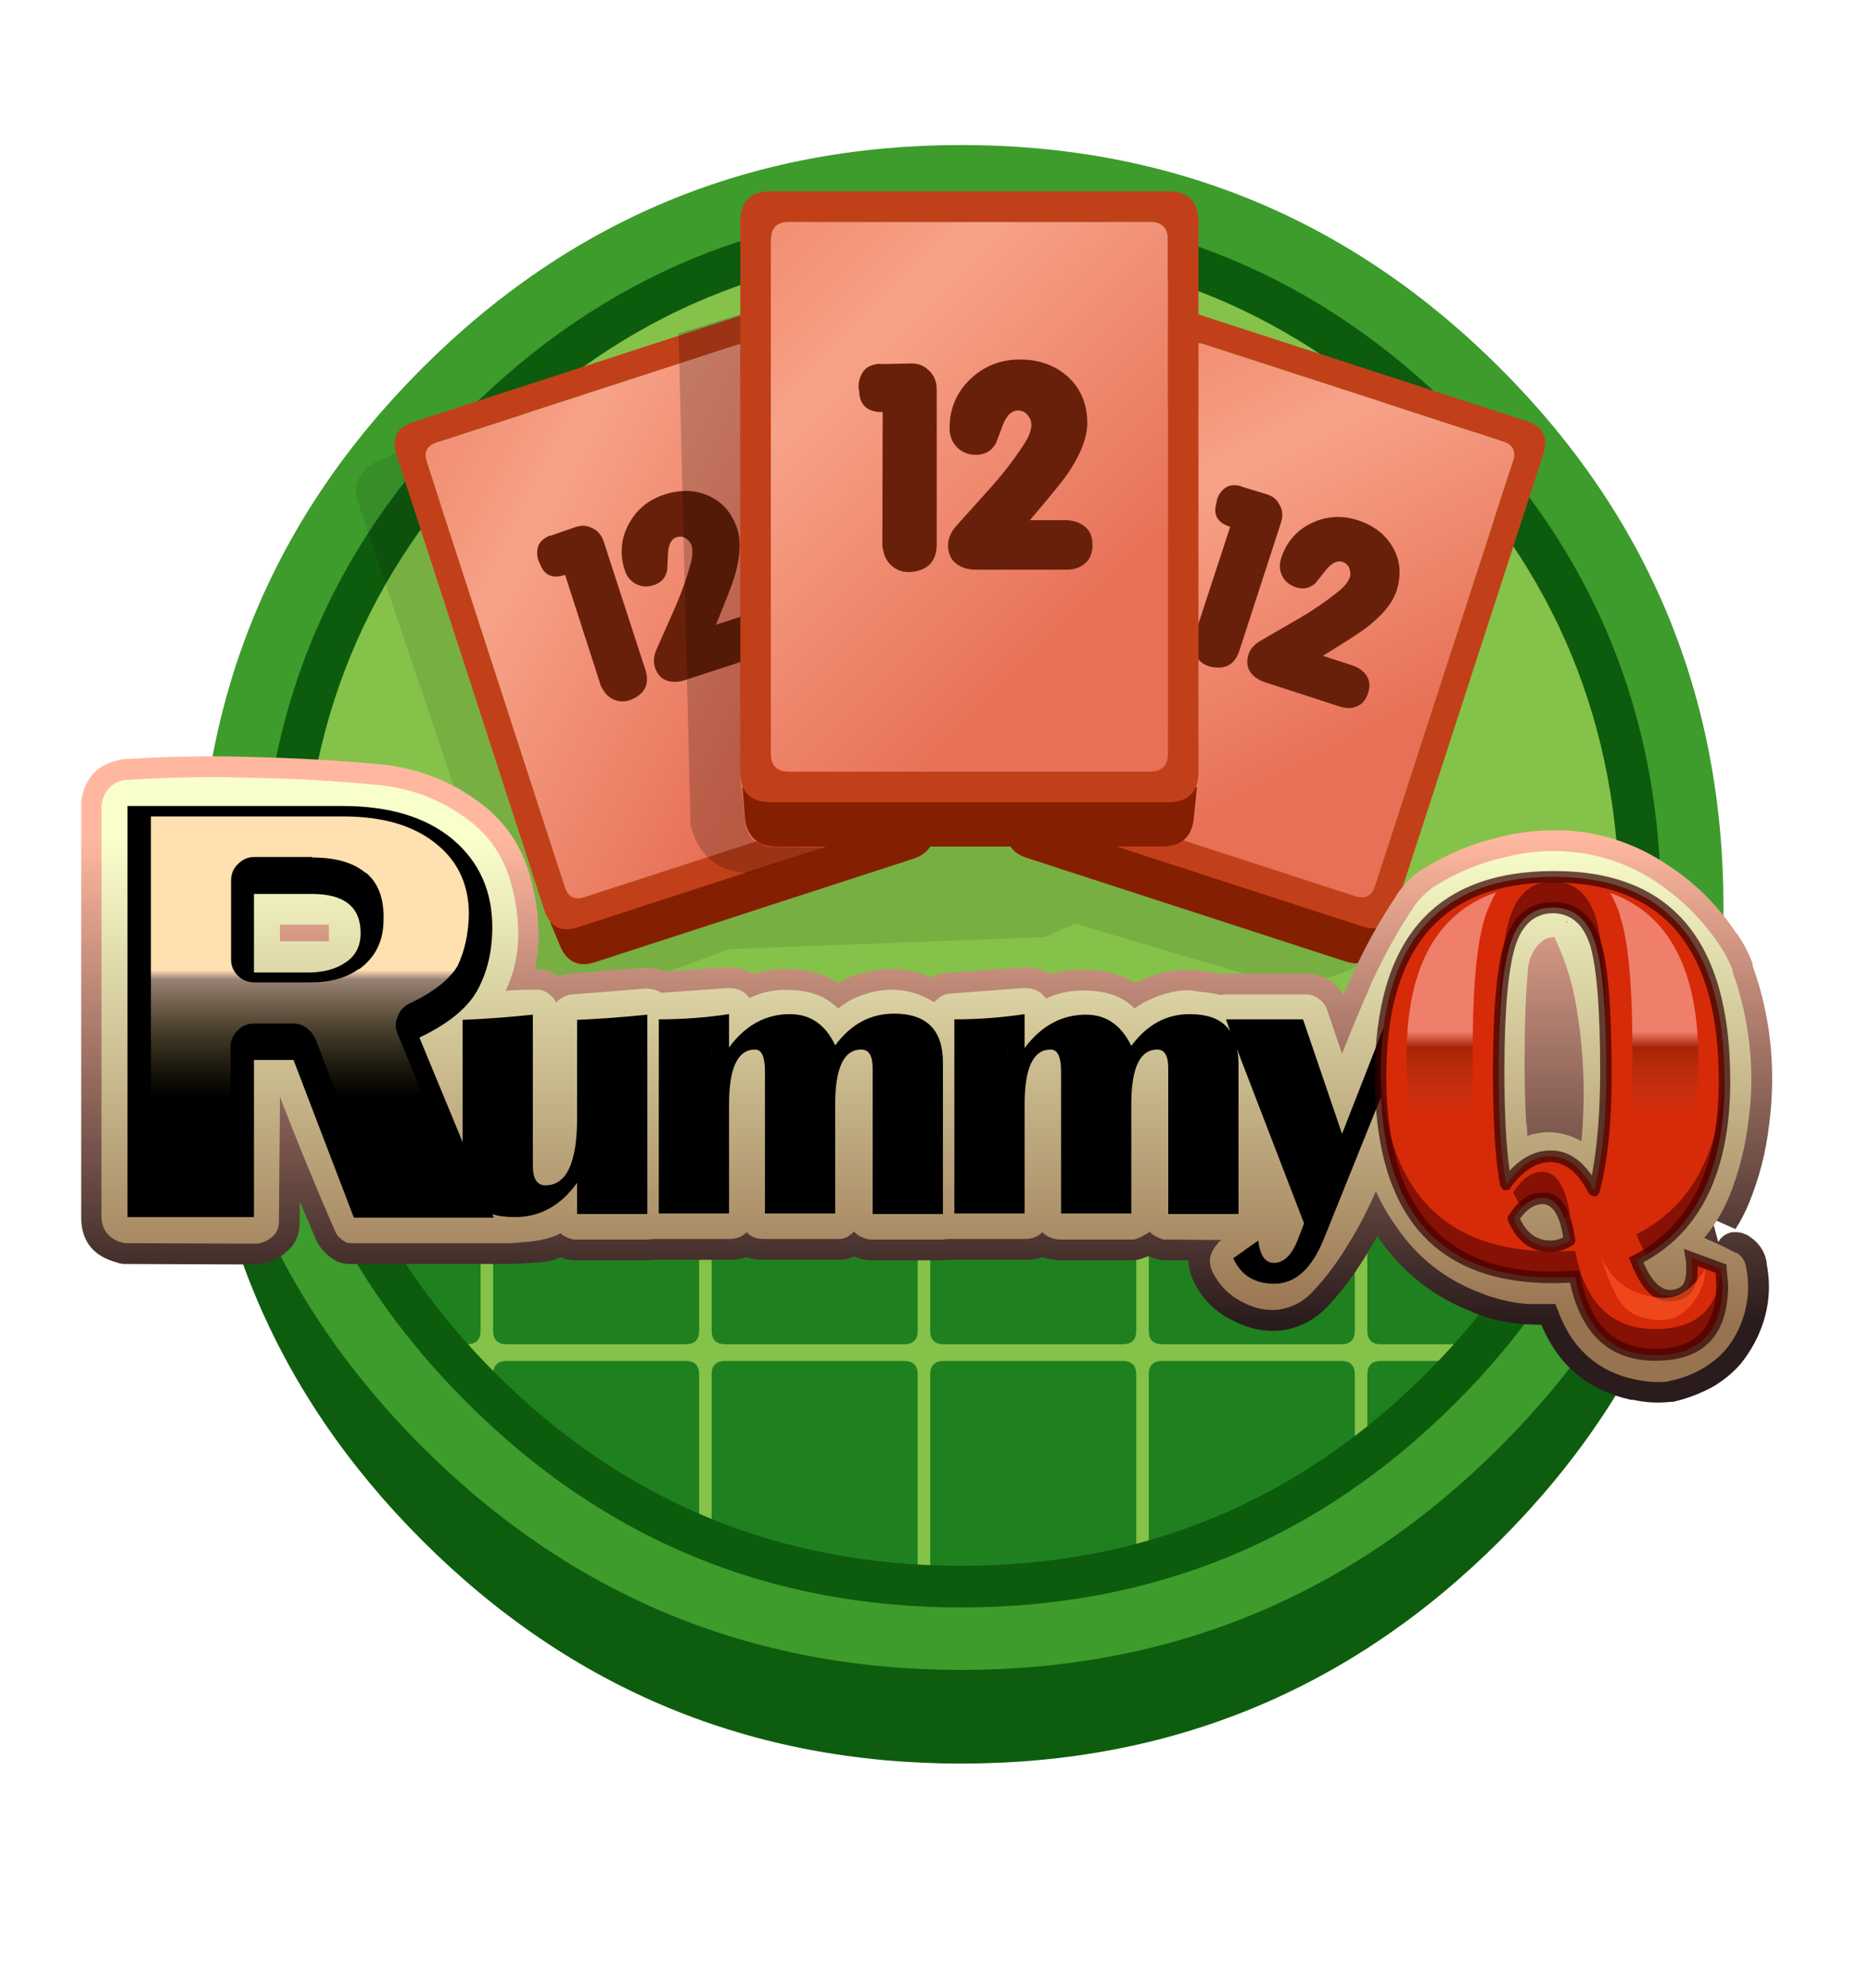 <svg xmlns="http://www.w3.org/2000/svg" xmlns:xlink="http://www.w3.org/1999/xlink" preserveAspectRatio="none" width="160" height="170"><defs><path fill="#0E5D0E" d="M293 164.5q0-60.7-42.9-103.6Q207.2 18 146.5 18 85.8 18 42.9 60.9 0 103.8 0 164.5q0 60.7 42.9 103.6Q85.8 311 146.5 311q60.7 0 103.6-42.9Q293 225.2 293 164.5z" id="f"/><path fill="#3D9C2C" d="M293 146.5q0-60.7-42.9-103.6Q207.2 0 146.5 0 85.8 0 42.9 42.9 0 85.8 0 146.5q0 60.7 42.9 103.6Q85.8 293 146.5 293q60.7 0 103.6-42.9Q293 207.2 293 146.5z" id="g"/><path fill="#85C249" d="M277 146.5q0-54-38.3-92.3Q200.7 16 146.6 16q-54 0-92.3 38.2Q16 92.5 16 146.5t38.2 92.3Q92.5 277 146.5 277t92.3-38.3q38.2-38.1 38.2-92.2z" id="h"/><path fill="#FFF" d="M277 146.5q0-54-38.3-92.3Q200.7 16 146.6 16q-54 0-92.3 38.2Q16 92.5 16 146.5t38.2 92.3Q92.5 277 146.5 277t92.3-38.3q38.2-38.1 38.2-92.2z" id="i"/><path fill="#1F801F" d="M331.4-5.5q-5 0-5 5v99q0 5 5 5h66q5 0 5-5v-99q0-5-5-5h-66z" id="k"/><path fill="#1F801F" d="M331.4-5.5q-5 0-5 5v99q0 5 5 5h66q5 0 5-5v-99q0-5-5-5h-66z" id="m"/><path fill="#1F801F" d="M331.4-5.5q-5 0-5 5v99q0 5 5 5h66q5 0 5-5v-99q0-5-5-5h-66z" id="o"/><path fill="#1F801F" d="M331.4-5.5q-5 0-5 5v99q0 5 5 5h66q5 0 5-5v-99q0-5-5-5h-66z" id="q"/><path fill="#1F801F" d="M331.4-5.5q-5 0-5 5v99q0 5 5 5h66q5 0 5-5v-99q0-5-5-5h-66z" id="s"/><path fill="#1F801F" d="M331.4-5.5q-5 0-5 5v99q0 5 5 5h66q5 0 5-5v-99q0-5-5-5h-66z" id="u"/><path fill="#1F801F" d="M331.4-5.5q-5 0-5 5v99q0 5 5 5h66q5 0 5-5v-99q0-5-5-5h-66z" id="w"/><path fill="#1F801F" d="M331.4-5.5q-5 0-5 5v99q0 5 5 5h66q5 0 5-5v-99q0-5-5-5h-66z" id="y"/><path fill="#1F801F" d="M331.4-5.5q-5 0-5 5v99q0 5 5 5h66q5 0 5-5v-99q0-5-5-5h-66z" id="A"/><path fill="#1F801F" d="M331.4-5.5q-5 0-5 5v99q0 5 5 5h66q5 0 5-5v-99q0-5-5-5h-66z" id="C"/><path fill="#1F801F" d="M331.4-5.5q-5 0-5 5v99q0 5 5 5h66q5 0 5-5v-99q0-5-5-5h-66z" id="E"/><path fill="#1F801F" d="M331.4-5.5q-5 0-5 5v99q0 5 5 5h66q5 0 5-5v-99q0-5-5-5h-66z" id="G"/><path fill="#0D5B0D" d="M281 146.5q0-55.7-39.4-95.1Q202.2 12 146.5 12q-55.7 0-95.1 39.4Q12 90.8 12 146.5q0 55.7 39.4 95Q90.8 281 146.5 281q55.7 0 95-39.3 39.5-39.4 39.4-95.1M236 57Q273 94 273 146.5q0 52.4-37 89.4-37 37.1-89.5 37.1-52.4 0-89.5-37-37-37-37-89.5Q20 94.1 57 57q37.1-37 89.5-37t89.4 37z" id="I"/><path fill-opacity=".1" d="M162.3 152.3l6-2.7 39.3 11.6q2.2.7 7.7-.7 5.3-1.4 8.3-3.4L101.3 65.6l-63-9.7 3.6 1.4-8.4 3.9q-4 2.6-3.1 6.8l32 95q2.4 5.1 6.7 3.6l32.9-12.1 60.3-2.3z" id="J"/><path fill="#851F01" d="M149.3 195H.7l.8 10q1 9.5 10.6 9.5h125.9q9.7 0 10.5-9.6l1-9.9z" id="L"/><path fill="#F58C6C" d="M140 15.9q0-5.9-5.9-5.9H15.9Q10 10 10 15.9v168.2q0 5.9 5.9 5.9h118.2q5.9 0 5.9-5.9V15.9z" id="M"/><path fill="url(#a)" d="M149.6 15.9q0-5.9-5.9-5.9H15.9Q10 10 10 15.9v168.2q0 5.9 5.9 5.9h127.8q5.9 0 5.9-5.9V15.9z" id="N"/><path fill="#C24019" d="M150 10q0-10-10-10H10Q0 0 0 10v180q0 10 10 10h130q10 0 10-10V10m-15.9 0q5.9 0 5.9 5.9v168.2q0 5.9-5.9 5.9H15.9q-5.9 0-5.9-5.9V15.9q0-5.9 5.9-5.9h118.2z" id="O"/><path fill="#69200A" d="M88.8 47q6.8-9.8 6.8-17.2-.1-9.3-6.3-15Q83 9.1 73.5 9.1t-16.3 6.5q-6.7 6.5-6.7 16 0 3.8 2.5 6.3 2.4 2.4 6.1 2.4 4.5 0 6.6-3.8l2.5-6.6q1.9-4.2 4.8-4.1 1.8 0 3 1.4 1.3 1.6 1.3 3.3-.1 3-2.8 6.9Q70.2 44 64 51L52.5 63.8q-2.5 3-2.5 6 0 3.9 2.5 6 2.6 2.1 6.6 2.1h29.6q4 0 6.3-2.2 2.3-2 2.3-5.9 0-4-2.5-6-2.5-2.1-6.5-2.1H76.8q9.6-11.3 12-14.7M46.3 19l-.1-1.6q-.5-3.1-2.8-5-2.1-2-5.3-2l-10 .2q-.7-.2-1.4 0-3.6.5-5 3.3t-.8 5.5q.2 6.8 7.3 6.9h.4l-.1 43.2q-.1.5.2 1.8.7 3.9 3.6 5.9 2.8 2 6.7 1.3 7.3-1.2 7.3-9V19z" id="P"/><path fill-opacity=".2" d="M104.2 32.5l-12 3.7 2.3 94.4q2.1 8.7 10.9 9.3l13.9-4.7.4-.2-10.5-.1q-2.8-1.2-3.3-2.1-.5-.8-.9-2.6l-.9-8V32.4z" id="S"/><path fill="url(#b)" d="M327.4 97q1-7.7.2-15.5-.8-7.6-3.4-14.8v-.4q-1.1-3-2.9-5.6v-.1l-.2-.1q-5-7.6-12.4-12.6l-.3-.2q-7.6-5.3-16.8-6.7h-.3.2q-8.2-1-16 1h.1q-7.7 1.7-14.5 6l-.3.1q-3 2-5.1 5.1v.1q-4.7 7-8.2 14.7l-2 4.3q-1.5-2.8-5-3.8-.8-.3-1.7-.3h-16.9q-1.9-.4-3.8-.5-2.8-.5-5.5 0-3.7.6-7 2.3-1-.6-2.3-1.1l-.2-.1q-2.9-1.2-6.3-1.3-4-.3-7.6.8-2-1.3-5-1.3h-.4-.1l-13 1h-.2-.1-.2q-2.2 0-3.9 1-6.3-2.9-13.3-.8h-.4q-2.2.7-4.1 1.8l-1.4-.8-.5-.3q-3.2-1.3-6.7-1.5-4-.3-7.8.9-2-1.3-4.8-1.3h-.5l-11.6.8q-1.7-.7-3.7-.7h-.3-.2l-14 1.1h-.2l-.5.1-1.5.4q-1.9-1.3-4.5-1.4h-.1q.7-3 .7-6.2 0-6.4-1.9-12.5-2.3-7.4-8.3-12.4l-.4-.3q-8.5-6.7-19.6-7.9h-.1q-12-1.1-24.3-1.4-12.6-.4-25 .4l-.7.1Q4 28.3 3 35.1v80.3q.2 6.5 6.8 8.3.8.3 1.6.3l24.8.1q3.4 0 6-2.2l.2-.2.1-.1q2.5-2 2.5-5.8v-.1-3.7l3 7v.1q1 2.3 3.3 3.9 1.5 1 3.3 1h31.5l4.7-.3q2.5-.1 4.3-1l1.1.4h-.1l1.5.2h14.2l1.2-.1h14.5q1.9 0 3.3-.5 1.6.5 3.5.5h14.5q1.1 0 2.1-.4l.7-.2 1.4.5 1.4.2h14.1l1.3-.1h14.6q1.9 0 3.3-.5l1.6.4 1.4.2h14.1q1 0 1.9-.3l1.4-.5 2 .7 1.2.1h4.5q0 2.2 1.2 4.5 2.6 4.9 7.6 7.2 4.3 2.2 8.6 1.8h.4l.3-.1-.3.1q4.8-.7 8.3-4v-.1h.1q3.2-3.3 5.8-7.1 2.3-3.4 4.3-7v-.1q0 .2.2.3l.1.3q6.8 9.8 17.7 14l.3.2q5 2 10.3 2.3h.2l2.7.1q4.9 11.7 17.2 14.4h.4q3.6.8 7.2.4h.5q4.3-1 8-3.1l.2-.1.1-.1q2.7-1.7 4.7-4 2-2.5 3.3-5.3 3.1-6.8 1.7-13.9v-.3q-.6-3.5-4-5.4h-.1q-1-.5-2.2-.4h-.4q-1.4.3-2.3 1.4l-.3.5-1.2-4.5.9.4 3.6 1.6q1.5-2.3 2.6-5 3-7.3 3.9-15.3M283 64l.1.3v-.1l-.1-.2z" id="T"/><path fill="url(#c)" d="M291 45q-7.4-1-14.6.9-7.1 1.6-13.4 5.6-2.3 1.5-4 4-4.5 6.8-7.9 14.2-3 6.8-5.8 13.9l-2.8-8.2q-.7-2.3-3.2-3.1l-.6-.1H223l-1.2.1q-2-.5-4-.6-2.2-.5-4.4-.1-4.4.8-8 3.3-1.4-1.5-3.4-2.3h.1q-2.5-1-5.4-1.1-4.4-.3-8.3 1.5-1.3-2-4.2-2h-.2l-13.4 1q-1.7 0-2.8.9l-.9.8-1.4-.8q-5.6-2.7-11.7-.8-3 .9-5.3 2.8-1.4-1.3-3.1-2.2-2.6-1.2-5.6-1.3-4.4-.4-8.4 1.5-1.4-2-4.1-1.9h-.1l-12.7.9q-1.3-.8-2.9-.8h-.2l-13.9 1.1h-.3q-2 .4-2.9 1.6-.3-.7-1-1.3-1.1-1.2-2.9-1.2-3 0-5.9.2l.2-.3q2.2-4.7 2.3-10.2 0-5.7-1.7-11.2-2-6.3-7.1-10.5Q70.3 33 60.3 32q-12-1.2-24-1.4-12.5-.4-24.7.4h-.3q-3.8.8-4.4 4.8V115.2q.3 3.7 4 4.7l.5.1 24.8.1q2 0 3.5-1.3l.1-.1q1.2-1 1.2-3l.2-23.8q5 13 10.5 25.6.5 1.3 1.8 2.1.5.4 1.1.4h31.1l3.6-.3q4-.5 5.8-1.6.9.8 2.1 1.1l.5.1h14.1l1.1-.1h14.6q2.1 0 3.4-1.3 1.1 1.3 3.4 1.3h14.5l.7-.1q1-.3 2-1.3 1 1 2.5 1.4l.5.1h14l1.2-.1h14.7q2 0 3.3-1.3 1 1 2.5 1.3l.5.1h14.7q1-.3 1.8-.8h-.1q.7-.2 1.2-.7 1 1 2.6 1.5h.4l10.8.1-.2.2-.2.1-.3.4q-2.5 2.7-.8 5.8 2 3.7 5.7 5.5 3.3 1.7 6.6 1.4h.1q3.6-.5 6.2-3 2.9-3 5.3-6.5 4.3-6.3 7.3-13.3 1.6 3.6 3.9 6.8 6 8.8 15.8 12.6 4.6 1.9 9.4 2.3H286.3l.9 2.3q4.1 10 14.4 12.2h.1q3.2.7 6.2.4l.2-.1q3.7-.7 6.8-2.6 2.3-1.4 4-3.3 1.7-2 2.7-4.3 2.6-5.8 1.3-11.9-.3-1.7-1.9-2.6v.1q-3-1.6-6.1-2.9 3-3.6 4.9-8.2 2.7-6.8 3.6-14.3 1-7.2.2-14.5-.8-7.4-3.3-14.3h.1q-1-2.7-2.6-5-4.6-6.9-11.4-11.6-7-4.9-15.4-6.1m-10.3 52.3q-.4-7.4-.3-15 0-7.4.6-14.7.3-4 3.3-6 1-.4 1.8-.4l.7 1.5q2.2 5 3.2 10.1 2.6 13.7 1.3 27.6-5.1-2.8-10.4-1l-.1-2.2m7.8-39v.3l-.4-.4h.3m-247.3.7h9.4V62h-9.4v-3.2z" id="U"/><path d="M111.8 76.1q-6.8.7-13.5 1v18.8q0 13-6.1 13-2.4 0-2.4-3.8v-29q-6.6.7-13.5 1v28.4q0 9.5 10 9.5 7.3 0 12-6.6v6h13.5V76m56.8 38.3v-29q0-9.4-9.4-9.4-6.8 0-11.3 6.1-2.8-6-8.7-6-7 0-11.7 6.4V76q-6.7 1-13.5 1v37.3h13.5v-21q0-10.5 5-10.5 1.9 0 1.9 4.2v27.3h13.5V93.3q0-10.5 5-10.5 2.2 0 2.2 3.6v28h13.5M258.9 77h-5l-8.6 22-7.5-22H223l.8 2.3Q221.7 76 216 76q-6.7 0-11.2 6.1-2.9-6-8.7-6-7 0-11.8 6.4V76q-6.7 1-13.5 1v37.3h13.5v-21q0-10.5 5-10.5 2 0 2 4.2v27.3h13.5V93.3q0-10.5 5-10.5 2.1 0 2.1 3.6v28h13.5V85.4q0-1.4-.3-2.7l12.9 33.5-1 2.6q-1.8 5-4.8 5-2.5 0-3-4.3l-4.8 3.4q2.2 4.9 7.9 4.9 6 0 9.5-8.6l17-42.2z" id="V"/><path d="M74.5 42.5Q66.8 36 53.2 36H11.9v79h24.3V84.8h7.6l11.6 30.3h26.9L68 80.5q8.4-4 11.2-9.2Q82 66.1 82 59.3q0-10.4-7.5-16.8M36.2 68V52.9h11.1q9.4 0 9.4 7.5 0 3.7-2.8 5.6-2.8 2-7.4 2H36.3z" id="W"/><path fill="#D72A09" d="M318.8 88.8q0-39.2-32.9-39.2-33.2 0-33.2 38.4 0 38.6 33.4 38.6l4-.1q2.8 15 15.4 15 12.9 0 12.9-13.6l-.3-3-5.7-2.1.2 1.4q.3 5.9-4.4 5.9-3.8 0-6.3-6.8 16.9-8.6 16.9-34.5M275.4 87q0-18 2.3-24.7 2.2-6.8 8.1-6.8 6 0 8.1 6.7 2.2 6.6 2.2 24.8 0 13.7-2.4 22.9-3.4-6.6-8.4-6.6-4.7 0-8.4 5.5-1.5-7.2-1.5-21.8m13.7 32.5q-2 1.2-3.7 1.2-4.9 0-7.1-5.4 2.4-4 5.6-4 4 0 5.2 8.2z" id="X"/><path fill="#300" fill-opacity=".7" d="M286 48.5q-34.4 0-34.4 39.5 0 39.8 34.5 39.7l3-.1q3.3 15 16.4 15 14 0 14-14.7l-.3-3v-.8l-8.2-3 .3 1.9q.2.8.1 1.2.2 2.5-.6 3.8-.9 1-2.6 1-2.8-.2-5-5.3 16.7-9 16.7-34.9 0-40.4-34-40.3m0 2.2q31.8 0 31.8 38.1 0 25-16.3 33.5l-1 .5.4.9q3 7.7 7.4 7.5 3 0 4.4-2 1.2-1.6 1-4.8l3.5 1.3.1 2.2q0 12.4-11.7 12.4t-14.4-14l-.2-1h-1l-3.8.2q-32.3 0-32.3-37.5 0-37.2 32.1-37.3m4.2 69.3v-.7q-1.3-9.3-6.3-9-3.6-.1-6.5 4.4l-.2.5.1.5q2.6 6.1 8.3 6 2 0 4.1-1.3.3-.1.4-.5m-2.2-1q-1.2.6-2.4.6-4 0-5.9-4.2 2-2.8 4.4-2.8 2.9.1 3.9 6.4m-11.2-57q-2.3 6.9-2.3 25.1 0 14.8 1.4 22l.5.7q.4.2.9.1.4 0 .6-.5 3.5-4.8 7.6-4.9 4.4.1 7.4 6 .2.3.6.4.2.2.6.2.3 0 .6-.3l.3-.5q2.4-9.4 2.3-23.2 0-18.4-2.1-25.1-2.5-7.5-9.2-7.4-6.7-.1-9.2 7.5m-.1 25q0-17.7 2.2-24.4 2-5.9 7.1-6 5.2.1 7.1 6v-.1q2 6.5 2 24.5 0 11.6-1.6 20-3.4-4.9-8-4.8-4.2 0-7.8 3.9-1-7-1-19.1z" id="Y"/><path fill="#510000" fill-opacity=".6" d="M283.9 111.3q2.7 0 4 3.8l1.2-.6q-1.3-8.2-5.3-8.2-3.1 0-5.6 4 .8 1.7 1.7 2.8 1.8-1.8 4-1.8m34.9-22.5l-.1-2.5q-.7 23.8-16.8 32 .8 2.3 1.9 3.9 15-9 15-33.4m-41.2-31.5q-2.2 6.8-2.2 24.7v1q.3-14.7 2.3-20.7 2.2-6.8 8.1-6.8 6 0 8.1 6.7 2 6 2.1 21.9V82q0-18.2-2-24.8-2.3-6.7-8.2-6.7-5.9 0-8.2 6.8m-24.9 28.2V88q0 38.6 33.4 38.6l4-.1q2.8 15 15.4 15 12.9 0 12.9-13.6l-.2-2.4q-1.2 11-12.7 11-12.6 0-15.4-15l-4 .1q-32.3 0-33.4-36.1z" id="Z"/><path id="l" stroke="#FFF" stroke-opacity="0" stroke-width="8" stroke-linejoin="round" stroke-linecap="round" fill="none" d="M17.2 173.6h34.4q2.6 0 2.6 2.6v51.6q0 2.6-2.6 2.6H17.2q-2.6 0-2.6-2.6v-51.6q0-2.6 2.6-2.6z"/><path id="n" stroke="#FFF" stroke-opacity="0" stroke-width="8" stroke-linejoin="round" stroke-linecap="round" fill="none" d="M59.2 173.6h34.4q2.6 0 2.6 2.6v51.6q0 2.6-2.6 2.6H59.2q-2.6 0-2.6-2.6v-51.6q0-2.6 2.6-2.6z"/><path id="p" stroke="#FFF" stroke-opacity="0" stroke-width="8" stroke-linejoin="round" stroke-linecap="round" fill="none" d="M101.2 173.6h34.4q2.6 0 2.6 2.6v51.6q0 2.6-2.6 2.6h-34.4q-2.6 0-2.6-2.6v-51.6q0-2.6 2.6-2.6z"/><path id="r" stroke="#FFF" stroke-opacity="0" stroke-width="8" stroke-linejoin="round" stroke-linecap="round" fill="none" d="M143.2 173.6h34.4q2.6 0 2.6 2.6v51.6q0 2.6-2.6 2.6h-34.4q-2.6 0-2.6-2.6v-51.6q0-2.6 2.6-2.6z"/><path id="t" stroke="#FFF" stroke-opacity="0" stroke-width="8" stroke-linejoin="round" stroke-linecap="round" fill="none" d="M185.2 173.6h34.4q2.6 0 2.6 2.6v51.6q0 2.6-2.6 2.6h-34.4q-2.6 0-2.6-2.6v-51.6q0-2.6 2.6-2.6z"/><path id="v" stroke="#FFF" stroke-opacity="0" stroke-width="8" stroke-linejoin="round" stroke-linecap="round" fill="none" d="M227.2 173.6h34.4q2.6 0 2.6 2.6v51.6q0 2.6-2.6 2.6h-34.4q-2.6 0-2.6-2.6v-51.6q0-2.6 2.6-2.6z"/><path id="x" stroke="#FFF" stroke-opacity="0" stroke-width="8" stroke-linejoin="round" stroke-linecap="round" fill="none" d="M17.2 233.6h34.4q2.6 0 2.6 2.6v51.6q0 2.6-2.6 2.6H17.2q-2.6 0-2.6-2.6v-51.6q0-2.6 2.6-2.6z"/><path id="z" stroke="#FFF" stroke-opacity="0" stroke-width="8" stroke-linejoin="round" stroke-linecap="round" fill="none" d="M59.2 233.6h34.4q2.6 0 2.6 2.6v51.6q0 2.6-2.6 2.6H59.2q-2.6 0-2.6-2.6v-51.6q0-2.6 2.6-2.6z"/><path id="B" stroke="#FFF" stroke-opacity="0" stroke-width="8" stroke-linejoin="round" stroke-linecap="round" fill="none" d="M101.2 233.6h34.4q2.6 0 2.6 2.6v51.6q0 2.6-2.6 2.6h-34.4q-2.6 0-2.6-2.6v-51.6q0-2.6 2.6-2.6z"/><path id="D" stroke="#FFF" stroke-opacity="0" stroke-width="8" stroke-linejoin="round" stroke-linecap="round" fill="none" d="M143.2 233.6h34.4q2.6 0 2.6 2.6v51.6q0 2.6-2.6 2.6h-34.4q-2.6 0-2.6-2.6v-51.6q0-2.6 2.6-2.6z"/><path id="F" stroke="#FFF" stroke-opacity="0" stroke-width="8" stroke-linejoin="round" stroke-linecap="round" fill="none" d="M185.2 233.6h34.4q2.6 0 2.6 2.6v51.6q0 2.6-2.6 2.6h-34.4q-2.6 0-2.6-2.6v-51.6q0-2.6 2.6-2.6z"/><path id="H" stroke="#FFF" stroke-opacity="0" stroke-width="8" stroke-linejoin="round" stroke-linecap="round" fill="none" d="M227.2 233.6h34.4q2.6 0 2.6 2.6v51.6q0 2.6-2.6 2.6h-34.4q-2.6 0-2.6-2.6v-51.6q0-2.6 2.6-2.6z"/><linearGradient id="a" gradientUnits="userSpaceOnUse" x1="-6.1" y1="14.1" x2="165.7" y2="185.9" spreadMethod="pad"><stop offset="0%" stop-color="#D99898" stop-opacity=".1"/><stop offset="23.9%" stop-color="#FFF" stop-opacity=".2"/><stop offset="72.2%" stop-color="#AF0000" stop-opacity=".2"/></linearGradient><linearGradient id="b" gradientUnits="userSpaceOnUse" x1="165.4" y1="42.2" x2="165.4" y2="134.9" spreadMethod="pad"><stop offset="0%" stop-color="#FFB89F"/><stop offset="100%" stop-color="#2A1C1C"/></linearGradient><linearGradient id="c" gradientUnits="userSpaceOnUse" x1="165.4" y1="42.2" x2="165.4" y2="134.9" spreadMethod="pad"><stop offset="0%" stop-color="#F9FFCB"/><stop offset="100%" stop-color="#98734F"/></linearGradient><linearGradient id="d" gradientUnits="userSpaceOnUse" x1="44" y1="79.3" x2="44" y2="105.3" spreadMethod="pad"><stop offset="0%" stop-color="#FFB7AA" stop-opacity=".6"/><stop offset="12.2%" stop-color="#851F01" stop-opacity=".6"/><stop offset="63.9%" stop-color="#9C502C" stop-opacity="0"/><stop offset="100%" stop-opacity="0"/></linearGradient><linearGradient id="e" gradientUnits="userSpaceOnUse" x1="47.5" y1="66.1" x2="47.5" y2="92" spreadMethod="pad"><stop offset="5.5%" stop-color="#FFE0B1"/><stop offset="12.5%" stop-color="#FFD9C2" stop-opacity=".6"/><stop offset="100%" stop-color="#9C8E2C" stop-opacity="0"/></linearGradient><filter id="K" x="-20%" y="-20%" width="140%" height="140%" color-interpolation-filters="sRGB"><feColorMatrix in="SourceGraphic" values="-0.574 1.43 0.144 0 0 0.426 0.43 0.144 0 0 0.426 1.43 -0.856 0 0 0 0 0 1 0" result="result1"/></filter><filter id="Q" x="-20%" y="-20%" width="140%" height="140%" color-interpolation-filters="sRGB"><feColorMatrix in="SourceGraphic" values="0.754 -0.375 0.891 0 0.107 0.219 1.285 -0.234 0 0.107 -0.645 0.953 0.962 0 0.107 0 0 0 1 0" result="result1"/></filter><filter id="R" x="-20%" y="-20%" width="140%" height="140%" color-interpolation-filters="sRGB"><feColorMatrix in="SourceGraphic" values="1 0 0 0 0 0 1 0 0 0 0 0 1 0 0 0 0 0 1 0" result="result1"/></filter><g id="aa"><path fill="#FF5A27" fill-opacity=".6" d="M297.8 129.7q1.7 3.5 5 4.5 3.2 1 5.8.3 2.6-.8 4.5-3.6 2-2.8 2-5.9-3.7 6-8.8 5.5-5.1-.6-7.7-3-2.6-2.3-3.7-5.5 1.1 4 2.9 7.7z"/><path fill="url(#d)" d="M313.8 85.1q0-26.4-17-32.4 1.1 1.8 1.9 4.2v.2q2.4 7 2.4 26.1 0 14.4-2.6 20-1.8 4.1-4.1 6v7.5l.1.1q1.4-.3 5-1.6l.1-.2q14.1-7.6 14.1-29.9m-43.3-1.8q0-19.1 2.5-26.3.9-2.5 2-4.4-17.2 5.9-17.2 31.6 0 26 17.3 31.9l.6.2q-2.3-4.5-3.8-11.1-1.4-6.7-1.4-22z"/></g><g id="ab"><path fill="url(#e)" d="M71.5 43.5Q65 38 53.3 38H16.4v70h15.3V82.3q0-1.8 1.3-3.1 1.3-1.4 3.2-1.4h7.6q1.4 0 2.6.9l.1.1q1 .8 1.5 1.9L58.5 108h17L63.8 79.8q-.7-1.7 0-3.3.6-1.7 2.2-2.5 6.8-3.2 9.3-7.2 2.1-4.4 2.2-10 0-8.3-6-13.3m-24.1 2.4q6.8 0 10.3 3v-.1q3.6 3 3.4 9.1 0 6-4.6 9.4l-.3.1q-3.6 2.6-9.7 2.5H36.3q-1.9 0-3.2-1.3-1.3-1.3-1.3-3.1V50.4q0-2 1.3-3.2 1.3-1.4 3.2-1.4h11.1z"/><path fill="#FFF" fill-opacity=".2" d="M124 82.8l.3.4v-.3h-.2l-.1-.2m56.8 0l.3.5v-.3h-.2l-.1-.2z"/></g></defs><g transform="matrix(.445 0 0 .445 17 12.4)"><use xlink:href="#f"/><use xlink:href="#g"/><use xlink:href="#h"/><mask id="j"><use xlink:href="#i"/></mask><g mask="url(#j)"><g transform="matrix(.521 0 0 .521 -155.5 176.5)"><use xlink:href="#k"/><use xlink:href="#l" transform="translate(298.4 -338.8) scale(1.92)"/></g><g transform="matrix(.521 0 0 .521 -113.5 176.5)"><use xlink:href="#m"/><use xlink:href="#n" transform="translate(217.8 -338.8) scale(1.92)"/></g><g transform="matrix(.521 0 0 .521 -71.5 176.5)"><use xlink:href="#o"/><use xlink:href="#p" transform="translate(137.2 -338.8) scale(1.92)"/></g><g transform="matrix(.521 0 0 .521 -29.5 176.5)"><use xlink:href="#q"/><use xlink:href="#r" transform="translate(56.6 -338.8) scale(1.92)"/></g><g transform="matrix(.521 0 0 .521 12.5 176.5)"><use xlink:href="#s"/><use xlink:href="#t" transform="translate(-24 -338.8) scale(1.92)"/></g><g transform="matrix(.521 0 0 .521 54.5 176.5)"><use xlink:href="#u"/><use xlink:href="#v" transform="translate(-104.6 -338.8) scale(1.92)"/></g><g transform="matrix(.521 0 0 .521 -155.5 236.5)"><use xlink:href="#w"/><use xlink:href="#x" transform="translate(298.4 -454) scale(1.92)"/></g><g transform="matrix(.521 0 0 .521 -113.5 236.5)"><use xlink:href="#y"/><use xlink:href="#z" transform="translate(217.8 -454) scale(1.92)"/></g><g transform="matrix(.521 0 0 .521 -71.5 236.5)"><use xlink:href="#A"/><use xlink:href="#B" transform="translate(137.2 -454) scale(1.92)"/></g><g transform="matrix(.521 0 0 .521 -29.5 236.5)"><use xlink:href="#C"/><use xlink:href="#D" transform="translate(56.6 -454) scale(1.92)"/></g><g transform="matrix(.521 0 0 .521 12.5 236.5)"><use xlink:href="#E"/><use xlink:href="#F" transform="translate(-24 -454) scale(1.92)"/></g><g transform="matrix(.521 0 0 .521 54.5 236.5)"><use xlink:href="#G"/><use xlink:href="#H" transform="translate(-104.6 -454) scale(1.92)"/></g></g><use xlink:href="#I"/><use xlink:href="#J"/><g filter="url(#K)" transform="matrix(2.249 0 0 2.249 -38.3 -28)"><use xlink:href="#L" transform="rotate(-18 132.8 -86.5) scale(.227)"/><use xlink:href="#M" transform="rotate(-18 132.8 -86.5) scale(.227)"/><use xlink:href="#N" transform="rotate(-18 132.8 -86.5) scale(.227)"/><use xlink:href="#O" transform="rotate(-18 132.8 -86.5) scale(.227)"/><g><use xlink:href="#P" transform="rotate(-18 163.8 -104.5) scale(.227)"/></g></g><g filter="url(#Q)" transform="matrix(2.249 0 0 2.249 -38.3 -28)"><use xlink:href="#L" transform="rotate(18 -32.6 329.5) scale(.227)"/><use xlink:href="#M" transform="rotate(18 -32.6 329.5) scale(.227)"/><use xlink:href="#N" transform="rotate(18 -32.6 329.5) scale(.227)"/><use xlink:href="#O" transform="rotate(18 -32.6 329.5) scale(.227)"/><g><use xlink:href="#P" transform="rotate(18 -67.6 337) scale(.227)"/></g></g><g filter="url(#R)" transform="matrix(2.249 0 0 2.249 -38.3 -28)"><use xlink:href="#L" transform="matrix(.261 0 0 .261 63.3 16.4)"/><use xlink:href="#M" transform="matrix(.261 0 0 .261 63.3 16.4)"/><use xlink:href="#N" transform="matrix(.261 0 0 .261 63.3 16.4)"/><use xlink:href="#O" transform="matrix(.261 0 0 .261 63.3 16.4)"/><g><use xlink:href="#P" transform="matrix(.261 0 0 .261 68 28.4)"/></g></g><use xlink:href="#S"/><use xlink:href="#T" transform="translate(-25.6 91)"/><use xlink:href="#U" transform="translate(-25.6 91)"/><use xlink:href="#V" transform="translate(-25.6 91)"/><use xlink:href="#W" transform="translate(-25.6 91)"/><use xlink:href="#X" transform="translate(-25.6 91)"/><use xlink:href="#Y" transform="translate(-25.6 91)"/><use xlink:href="#Z" transform="translate(-25.6 91)"/><use xlink:href="#aa" transform="translate(-25.6 91)"/><use xlink:href="#ab" transform="translate(-25.6 91)"/></g></svg>